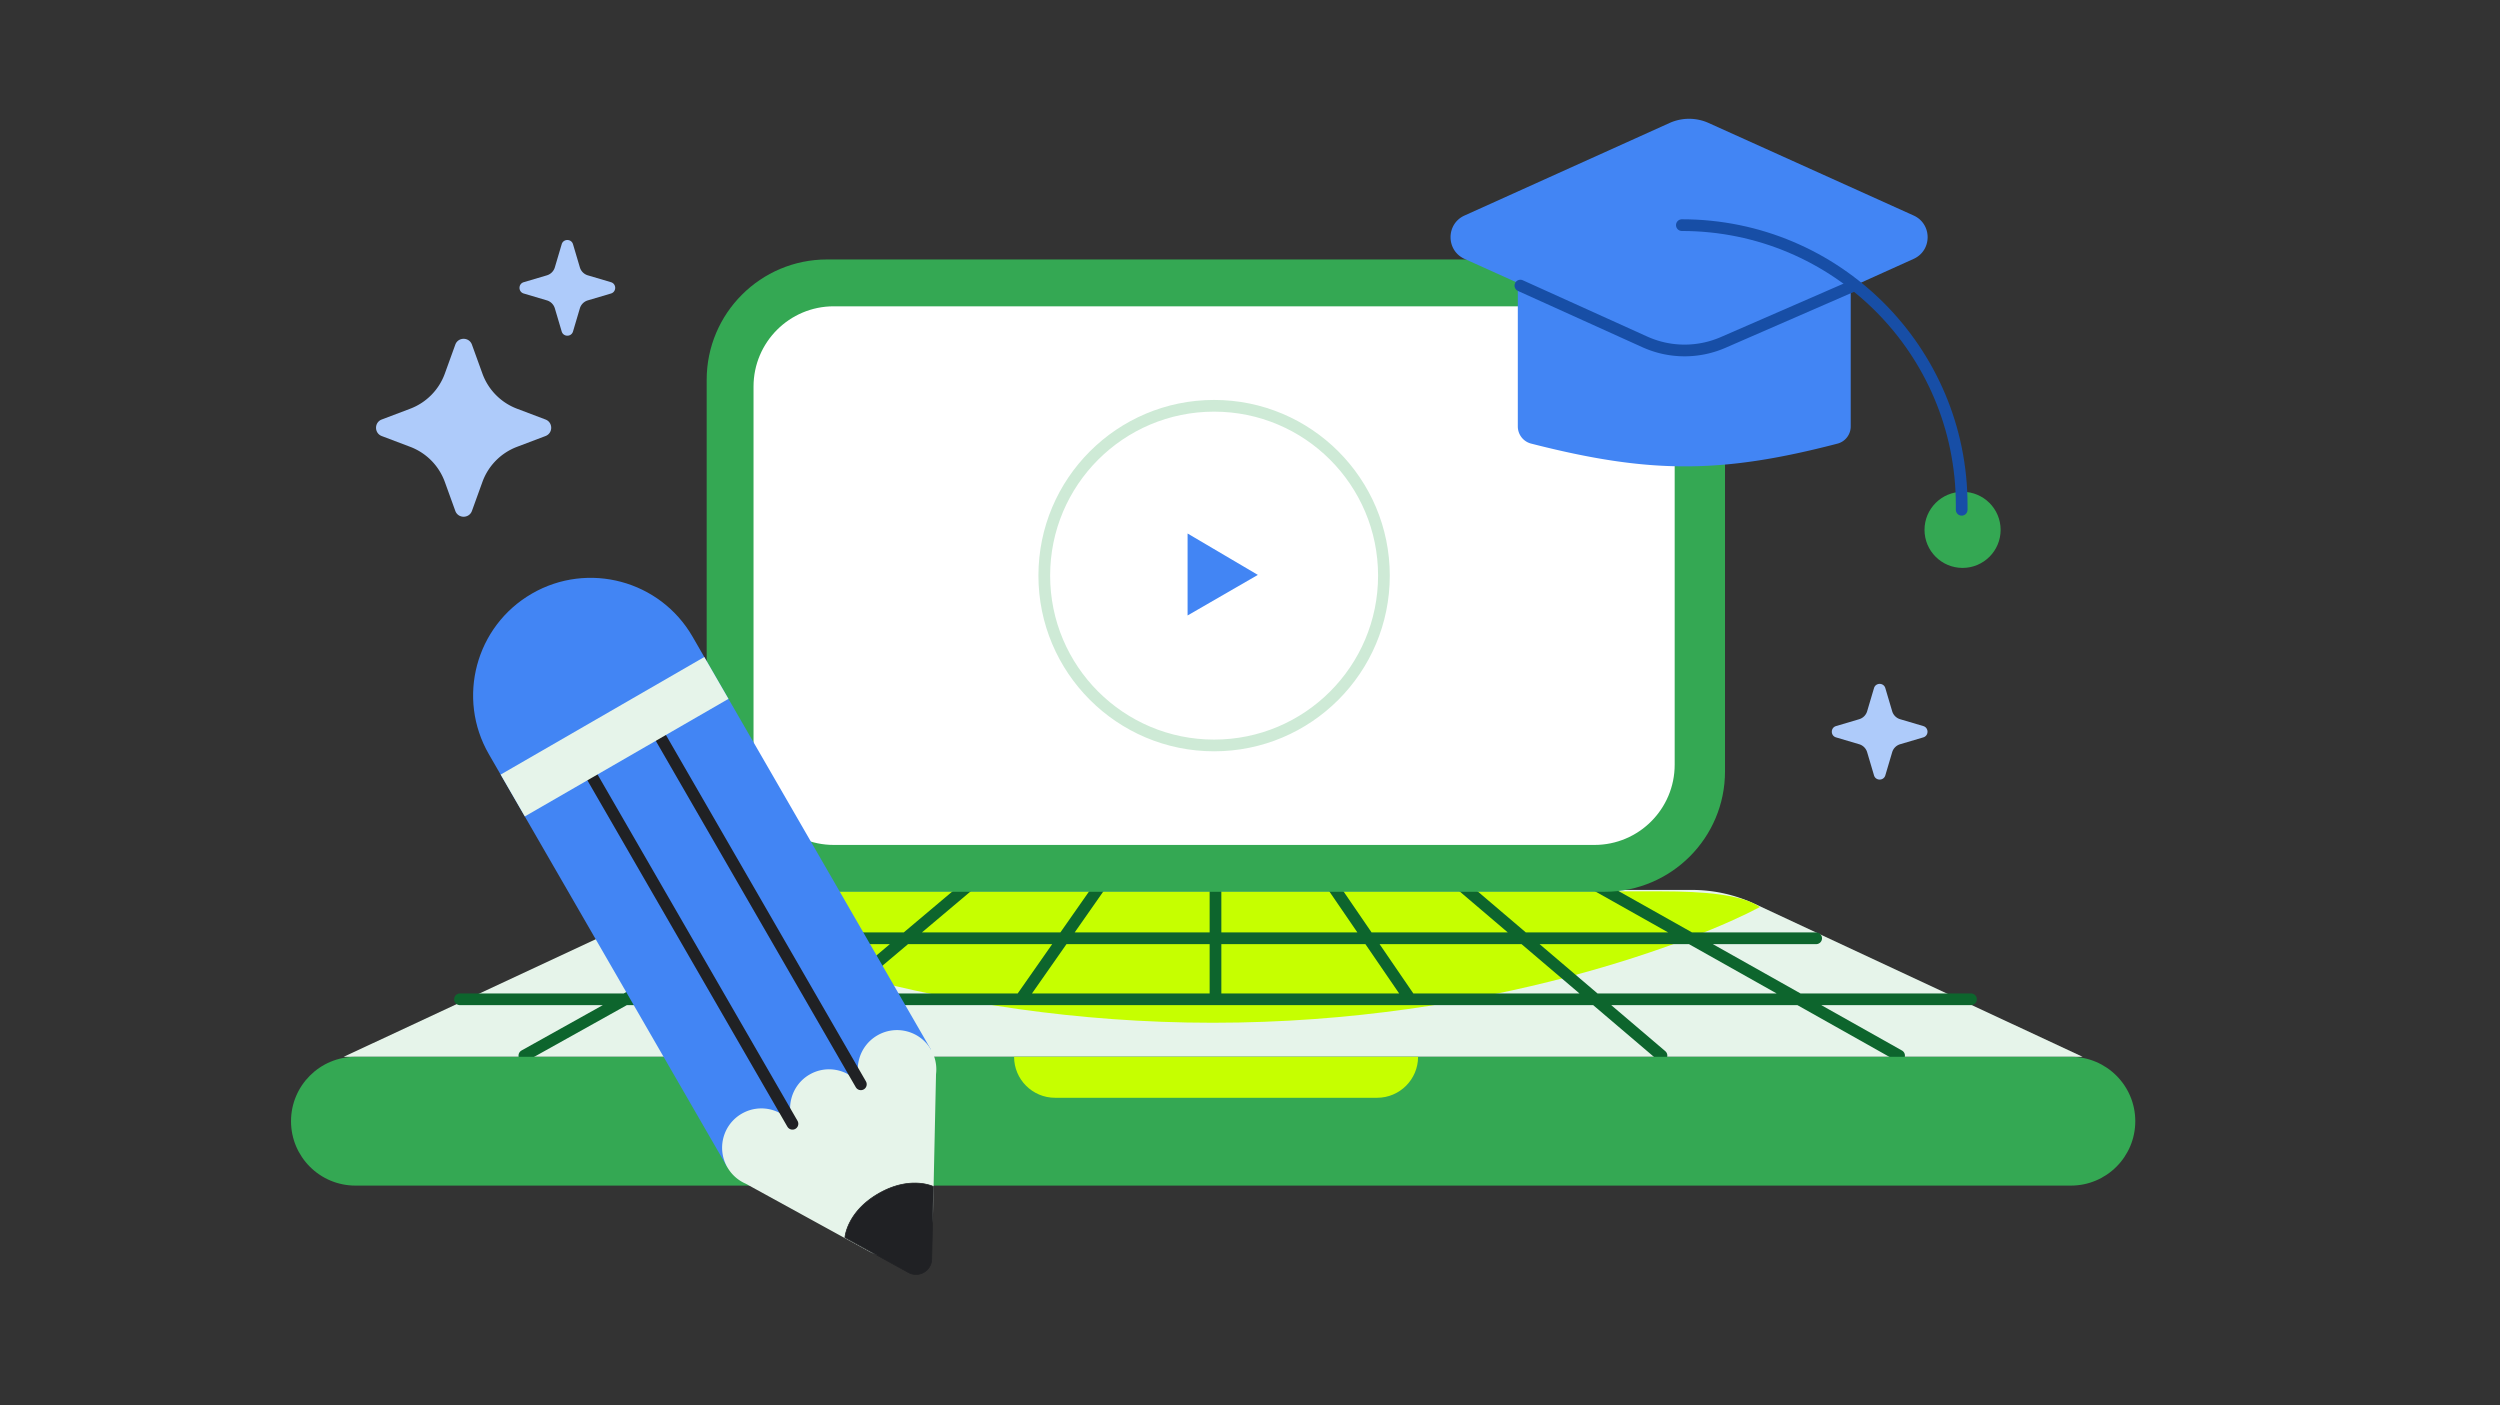 <svg xmlns="http://www.w3.org/2000/svg" width="854" height="480" fill="none"><rect width="100%" height="100%" fill="#333333" stroke="none"/><path fill="#E6F4EA" d="M229.423 308.754a50.729 50.729 0 0 1 21.44-4.754h327.099a50.722 50.722 0 0 1 21.44 4.754L711.413 361h-594l112.01-52.246Z"/><path fill="#C6FF00" d="M414.35 349.373c94.639 0 166.115-28.482 186.818-39.517-5.915-4.294-19.237-5.368-33.769-5.368H262.78c-24.704 0-31.427 3.579-35.124 5.368 21.196 11.035 92.055 39.517 186.694 39.517Z"/><path stroke="#0D652D" stroke-linecap="round" stroke-linejoin="round" stroke-width="4" d="M415.212 300.178v40.379M210.023 320.518h410.381M157.122 341.358h325.42M482.54 341.358h190.763M453.215 299.679l28.523 41.679M496.021 299.679l71.543 60.915M334.178 299.679l-72.283 60.915M287.419 300.178l-108.298 60.416M540.43 299.679l108.298 60.915M377.847 299.679l-29.158 41.679"/><path fill="#34A853" d="M241.401 129.756c0-22.712 18.412-41.124 41.124-41.124H548.14c22.712 0 41.124 18.412 41.124 41.124v133.753c0 22.712-18.412 41.124-41.124 41.124H282.525c-22.712 0-41.124-18.412-41.124-41.124V129.756Z"/><path fill="#fff" d="M257.406 132.048c0-15.142 12.275-27.416 27.416-27.416h259.832c15.142 0 27.416 12.274 27.416 27.416v129.166c0 15.142-12.274 27.416-27.416 27.416H284.822c-15.141 0-27.416-12.274-27.416-27.416V132.048Z"/><circle cx="414.738" cy="196.632" r="58.013" stroke="#CEEAD6" stroke-width="4"/><path fill="#4285F4" d="m405.68 210.243 24-13.858-24-14.142v28Z"/><path fill="#34A853" d="M99.413 383c0-12.15 9.85-22 22-22h586c12.15 0 22 9.85 22 22s-9.85 22-22 22h-586c-12.15 0-22-9.85-22-22Z"/><path fill="#C6FF00" d="M346.413 361h138c0 7.732-6.268 14-14 14h-110c-7.732 0-14-6.268-14-14Z"/><path fill="#4285F4" d="M518.485 94.541a6.098 6.098 0 0 1 6.098-6.098h101.523a6.098 6.098 0 0 1 6.098 6.098v51.139c0 2.752-1.848 5.169-4.511 5.863-39.721 10.343-64.111 10.379-104.673-.014-2.675-.685-4.535-3.108-4.535-5.87V94.541Z"/><path fill="#4285F4" d="M500.294 88.438c-6.381-2.88-6.381-11.942 0-14.822l70.009-31.597a16.262 16.262 0 0 1 13.379 0l70.009 31.597c6.381 2.88 6.381 11.942 0 14.822l-70.009 31.597a16.266 16.266 0 0 1-13.379 0l-70.009-31.597Z"/><path stroke="#174EA6" stroke-linecap="round" stroke-width="4" d="m519.367 97.561 42.507 19.229a32.963 32.963 0 0 0 26.746.189l44.215-19.254"/><circle cx="670.413" cy="181" r="13" fill="#34A853"/><path stroke="#174EA6" stroke-linecap="round" stroke-width="4" d="M574.521 76.906v0c52.793 0 95.59 42.798 95.59 95.591v1.648"/><path fill="#4285F4" d="M181.703 202.775c19.211-11.092 43.776-4.509 54.867 14.701l81.473 141.116-69.568 40.166-81.474-141.116c-11.091-19.211-4.509-43.776 14.702-54.867Z"/><path fill="#E6F4EA" fill-rule="evenodd" d="M271.706 385.342c-3.704-6.415-11.907-8.613-18.322-4.909-6.416 3.704-8.614 11.907-4.91 18.323a13.358 13.358 0 0 0 6.265 5.594l42.136 23.13c9.704 5.326 21.598-1.541 21.836-12.607l1.035-47.955a13.355 13.355 0 0 0-1.7-8.327c-3.704-6.416-11.907-8.614-18.322-4.91-6.35 3.666-8.568 11.741-5.021 18.126-3.757-6.263-11.828-8.394-18.142-4.748-6.379 3.682-8.549 11.865-4.849 18.28l-.006.003Z" clip-rule="evenodd"/><path fill="#202124" stroke="#202124" stroke-width=".246" d="M318.277 430.12c-.087 4.027-4.419 6.523-7.947 4.578l-21.706-11.965.002-.019c.006-.065.017-.161.035-.286.035-.25.098-.615.208-1.074.219-.917.626-2.209 1.376-3.698 1.498-2.978 4.366-6.753 9.849-9.918 5.482-3.166 10.185-3.763 13.513-3.571a17.18 17.18 0 0 1 3.891.658c.452.134.8.263 1.034.357.118.047.206.086.265.112a.142.142 0 0 0 .018.008l-.538 24.818Z"/><path stroke="#202124" stroke-linecap="round" stroke-width="4" d="m294.069 370.4-68.318-118.331M270.706 383.886l-68.318-118.33"/><path fill="#E6F4EA" d="m171.022 264.598 69.569-40.166 8.254 14.297-69.569 40.165z"/><path fill="#AECBFA" d="M155.528 117.734c.962-2.662 4.726-2.662 5.689 0l3.574 9.882a20.165 20.165 0 0 0 11.822 12l9.724 3.682c2.605.987 2.605 4.672 0 5.658l-9.724 3.682a20.165 20.165 0 0 0-11.822 12l-3.574 9.883c-.963 2.661-4.727 2.661-5.689 0l-3.574-9.883a20.165 20.165 0 0 0-11.822-12l-9.724-3.682c-2.605-.986-2.605-4.671 0-5.658l9.724-3.682a20.165 20.165 0 0 0 11.822-12l3.574-9.882ZM640.16 235.059c.57-1.925 3.296-1.925 3.867 0l2.341 7.903a4.034 4.034 0 0 0 2.721 2.721l7.904 2.342c1.925.57 1.925 3.296 0 3.867l-7.904 2.341a4.033 4.033 0 0 0-2.721 2.722l-2.341 7.903c-.571 1.925-3.297 1.925-3.867 0l-2.342-7.903a4.033 4.033 0 0 0-2.721-2.722l-7.903-2.341c-1.925-.571-1.925-3.297 0-3.867l7.903-2.342a4.034 4.034 0 0 0 2.721-2.721l2.342-7.903ZM191.873 83.432c.571-1.925 3.297-1.925 3.867 0l2.342 7.904a4.033 4.033 0 0 0 2.721 2.72l7.903 2.343c1.925.57 1.925 3.296 0 3.866l-7.903 2.342a4.034 4.034 0 0 0-2.721 2.721l-2.342 7.904c-.57 1.924-3.296 1.924-3.867 0l-2.341-7.904a4.034 4.034 0 0 0-2.721-2.721l-7.904-2.342c-1.925-.57-1.925-3.296 0-3.867l7.904-2.341a4.033 4.033 0 0 0 2.721-2.721l2.341-7.904Z"/></svg>